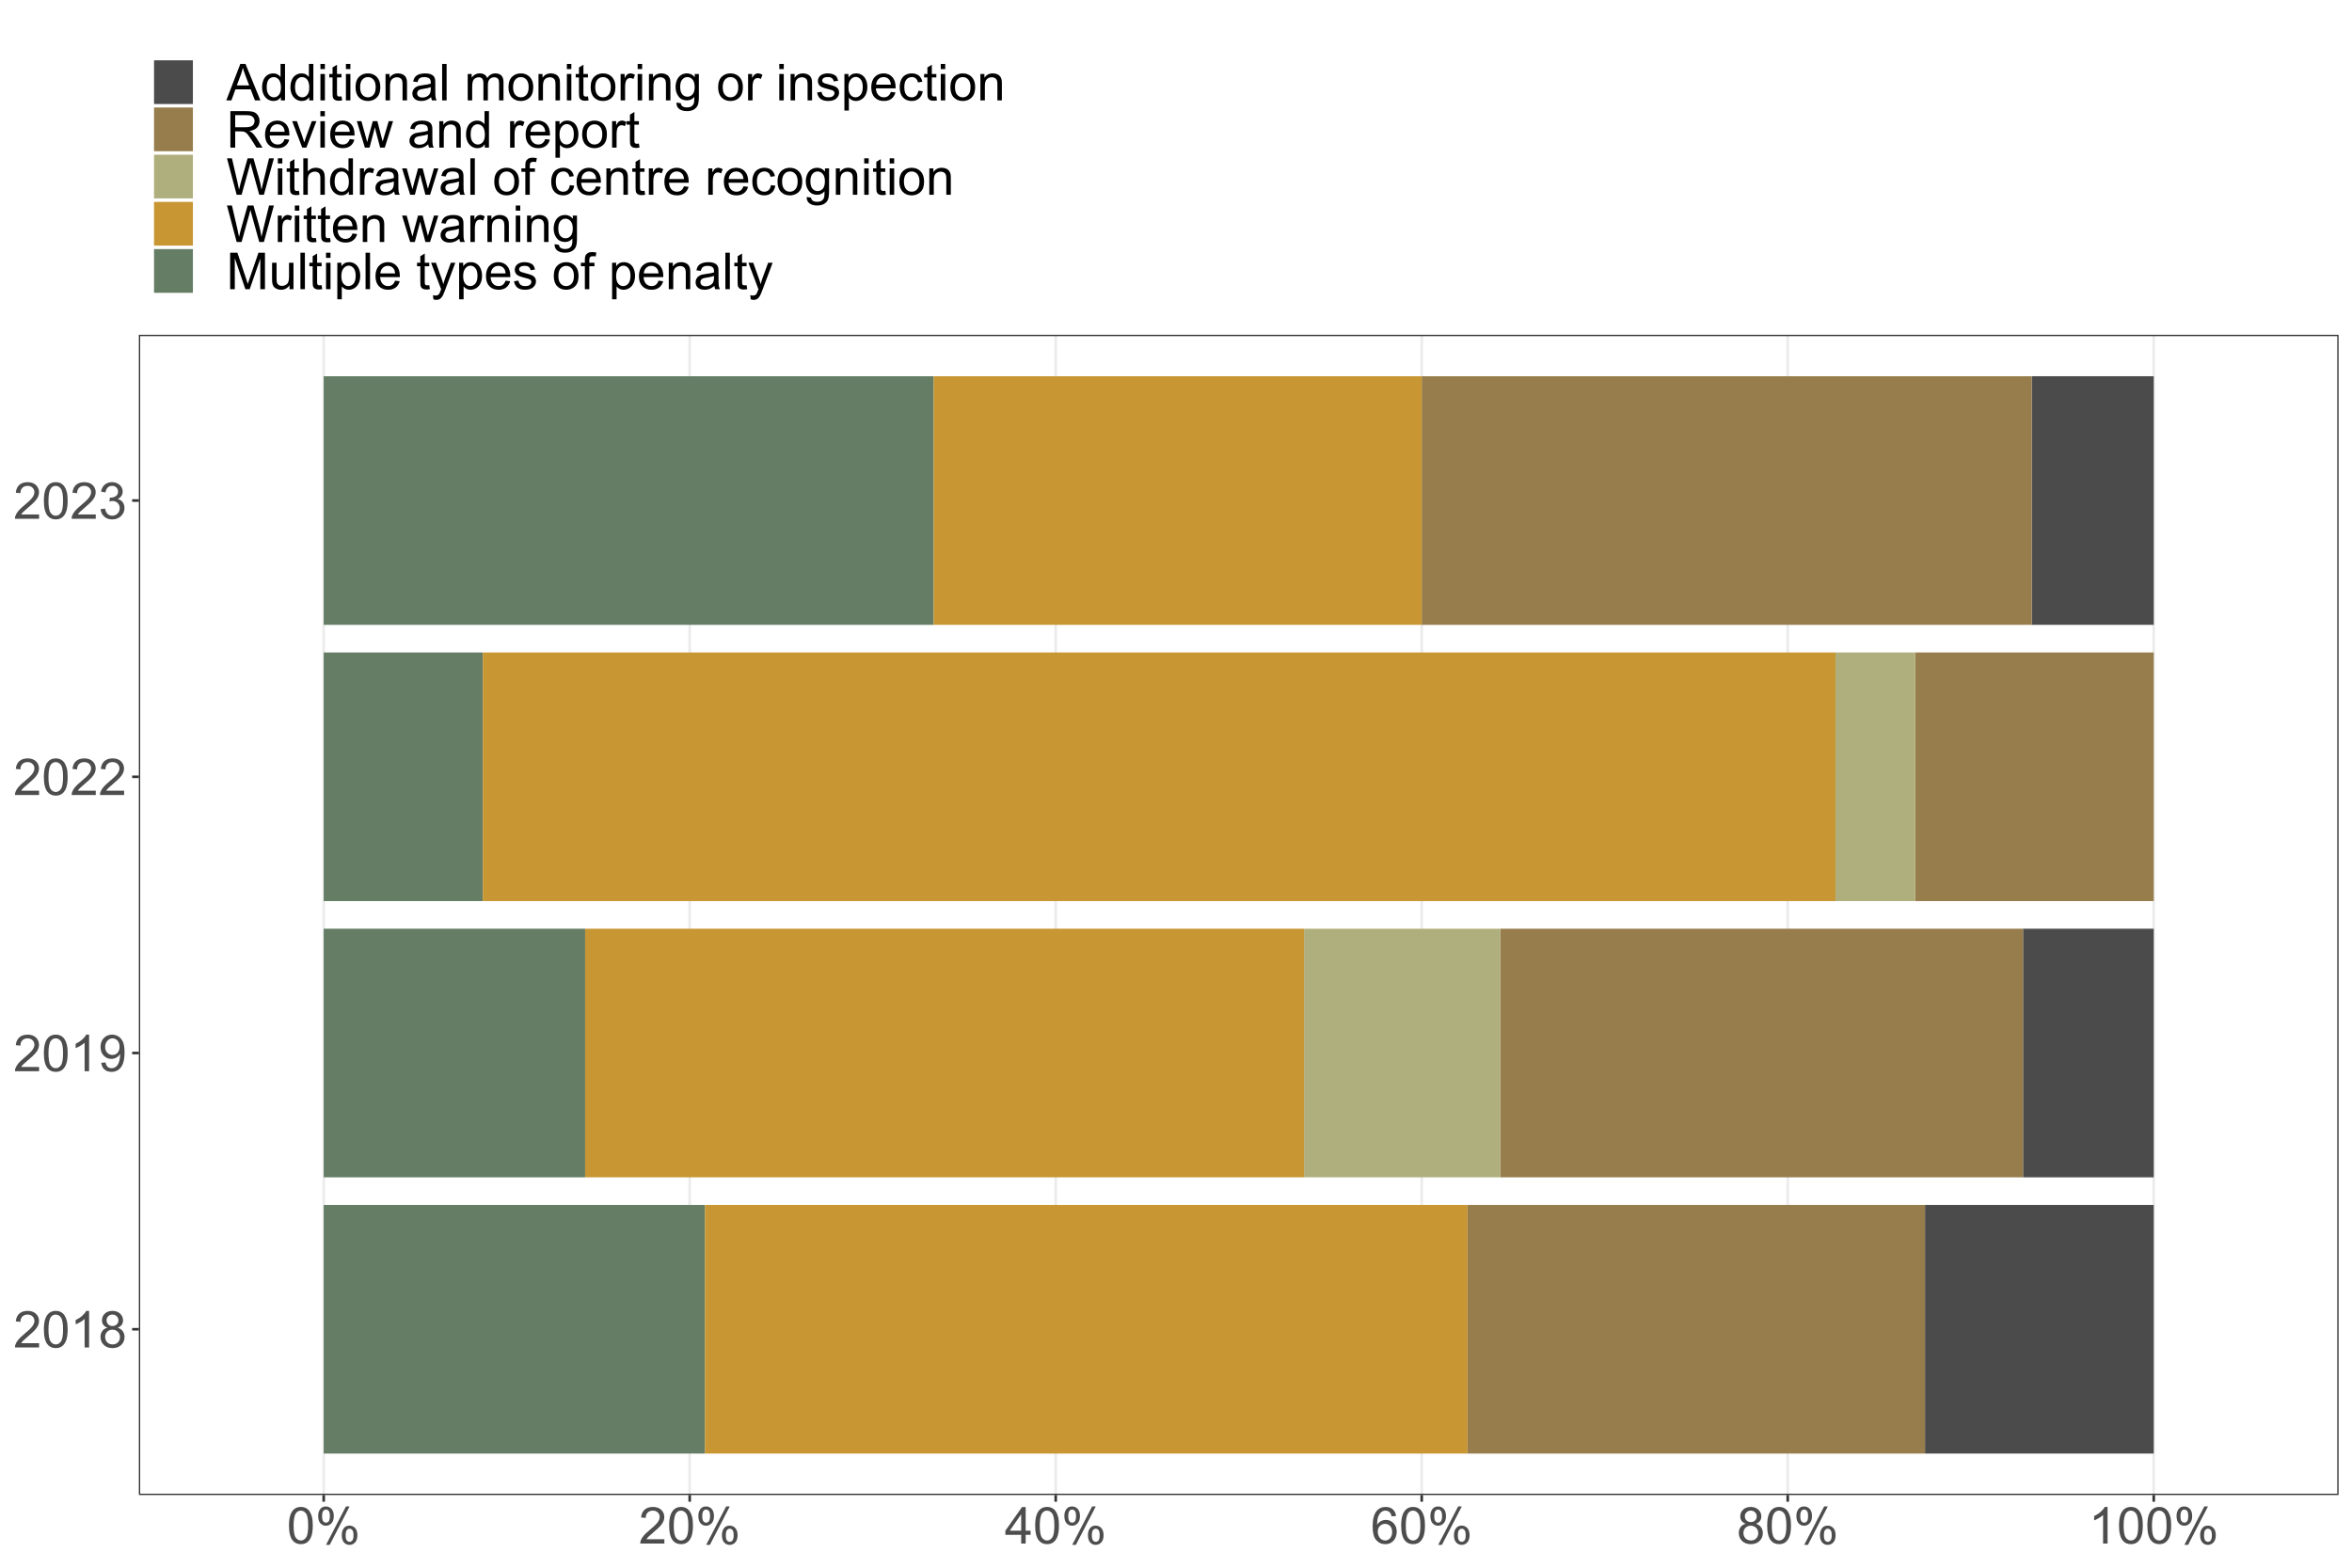 <?xml version="1.0" encoding="UTF-8"?>
<svg xmlns="http://www.w3.org/2000/svg" xmlns:xlink="http://www.w3.org/1999/xlink" width="960pt" height="640pt" viewBox="0 0 960 640" version="1.1">
<defs>
<g>
<symbol overflow="visible" id="glyph0-0">
<path style="stroke:none;" d="M 2.602 0 L 2.602 -13 L 13 -13 L 13 0 Z M 2.926 -0.324 L 12.676 -0.324 L 12.676 -12.676 L 2.926 -12.676 Z M 2.926 -0.324 "/>
</symbol>
<symbol overflow="visible" id="glyph0-1">
<path style="stroke:none;" d="M 10.473 -1.758 L 10.473 0 L 0.629 0 C 0.613 -0.438 0.688 -0.859 0.844 -1.27 C 1.094 -1.938 1.492 -2.598 2.047 -3.25 C 2.594 -3.898 3.391 -4.648 4.438 -5.504 C 6.055 -6.828 7.148 -7.879 7.719 -8.656 C 8.281 -9.43 8.566 -10.164 8.57 -10.855 C 8.566 -11.578 8.309 -12.191 7.793 -12.691 C 7.277 -13.188 6.602 -13.434 5.77 -13.438 C 4.887 -13.434 4.184 -13.172 3.656 -12.645 C 3.125 -12.113 2.855 -11.379 2.855 -10.449 L 0.977 -10.645 C 1.102 -12.043 1.586 -13.109 2.426 -13.848 C 3.266 -14.578 4.391 -14.945 5.809 -14.949 C 7.234 -14.945 8.367 -14.551 9.199 -13.762 C 10.031 -12.969 10.445 -11.988 10.449 -10.816 C 10.445 -10.219 10.324 -9.633 10.082 -9.059 C 9.836 -8.48 9.434 -7.871 8.871 -7.238 C 8.305 -6.598 7.363 -5.727 6.055 -4.621 C 4.953 -3.695 4.25 -3.07 3.938 -2.746 C 3.625 -2.414 3.367 -2.086 3.168 -1.758 Z M 10.473 -1.758 "/>
</symbol>
<symbol overflow="visible" id="glyph0-2">
<path style="stroke:none;" d="M 0.863 -7.344 C 0.859 -9.102 1.043 -10.52 1.406 -11.594 C 1.766 -12.664 2.301 -13.492 3.02 -14.074 C 3.73 -14.656 4.633 -14.945 5.719 -14.949 C 6.516 -14.945 7.215 -14.785 7.82 -14.465 C 8.418 -14.141 8.914 -13.676 9.312 -13.074 C 9.703 -12.465 10.012 -11.73 10.238 -10.863 C 10.457 -9.992 10.57 -8.816 10.574 -7.344 C 10.57 -5.594 10.391 -4.184 10.035 -3.113 C 9.672 -2.035 9.133 -1.207 8.422 -0.625 C 7.703 -0.039 6.805 0.25 5.719 0.254 C 4.281 0.25 3.152 -0.262 2.336 -1.289 C 1.352 -2.527 0.859 -4.543 0.863 -7.344 Z M 2.742 -7.344 C 2.742 -4.895 3.027 -3.27 3.598 -2.461 C 4.168 -1.652 4.875 -1.246 5.719 -1.25 C 6.555 -1.246 7.258 -1.652 7.836 -2.469 C 8.406 -3.277 8.695 -4.902 8.695 -7.344 C 8.695 -9.789 8.406 -11.418 7.836 -12.227 C 7.258 -13.031 6.547 -13.434 5.699 -13.438 C 4.855 -13.434 4.184 -13.078 3.688 -12.371 C 3.055 -11.457 2.742 -9.781 2.742 -7.344 Z M 2.742 -7.344 "/>
</symbol>
<symbol overflow="visible" id="glyph0-3">
<path style="stroke:none;" d="M 7.75 0 L 5.922 0 L 5.922 -11.648 C 5.48 -11.227 4.902 -10.805 4.188 -10.391 C 3.473 -9.969 2.832 -9.656 2.266 -9.445 L 2.266 -11.211 C 3.285 -11.688 4.18 -12.27 4.945 -12.957 C 5.711 -13.637 6.25 -14.301 6.57 -14.949 L 7.75 -14.949 Z M 7.75 0 "/>
</symbol>
<symbol overflow="visible" id="glyph0-4">
<path style="stroke:none;" d="M 3.676 -8.074 C 2.914 -8.352 2.352 -8.746 1.988 -9.262 C 1.621 -9.773 1.441 -10.391 1.441 -11.109 C 1.441 -12.191 1.828 -13.102 2.609 -13.84 C 3.383 -14.578 4.422 -14.945 5.719 -14.949 C 7.016 -14.945 8.059 -14.57 8.855 -13.816 C 9.645 -13.059 10.043 -12.137 10.043 -11.059 C 10.043 -10.363 9.859 -9.766 9.5 -9.258 C 9.133 -8.746 8.586 -8.352 7.852 -8.074 C 8.766 -7.777 9.461 -7.297 9.938 -6.633 C 10.414 -5.969 10.652 -5.176 10.652 -4.254 C 10.652 -2.98 10.199 -1.91 9.301 -1.047 C 8.398 -0.18 7.215 0.25 5.75 0.254 C 4.273 0.25 3.09 -0.18 2.191 -1.051 C 1.293 -1.918 0.844 -3.004 0.844 -4.305 C 0.844 -5.27 1.086 -6.082 1.578 -6.738 C 2.066 -7.391 2.766 -7.836 3.676 -8.074 Z M 3.312 -11.172 C 3.309 -10.465 3.535 -9.891 3.992 -9.445 C 4.441 -8.996 5.031 -8.77 5.758 -8.773 C 6.461 -8.77 7.039 -8.992 7.488 -9.438 C 7.938 -9.879 8.16 -10.422 8.164 -11.07 C 8.16 -11.734 7.93 -12.297 7.469 -12.758 C 7.004 -13.211 6.426 -13.441 5.738 -13.445 C 5.035 -13.441 4.457 -13.219 4 -12.773 C 3.539 -12.328 3.309 -11.793 3.312 -11.172 Z M 2.723 -4.297 C 2.719 -3.773 2.844 -3.27 3.094 -2.781 C 3.34 -2.293 3.707 -1.914 4.195 -1.648 C 4.68 -1.379 5.203 -1.246 5.77 -1.25 C 6.641 -1.246 7.359 -1.527 7.93 -2.09 C 8.496 -2.648 8.781 -3.363 8.785 -4.234 C 8.781 -5.113 8.488 -5.84 7.906 -6.418 C 7.316 -6.988 6.586 -7.277 5.707 -7.281 C 4.848 -7.277 4.133 -6.992 3.57 -6.426 C 3 -5.855 2.719 -5.145 2.723 -4.297 Z M 2.723 -4.297 "/>
</symbol>
<symbol overflow="visible" id="glyph0-5">
<path style="stroke:none;" d="M 1.137 -3.441 L 2.895 -3.605 C 3.043 -2.777 3.324 -2.18 3.746 -1.809 C 4.164 -1.434 4.703 -1.246 5.363 -1.25 C 5.922 -1.246 6.414 -1.375 6.84 -1.633 C 7.262 -1.887 7.609 -2.23 7.883 -2.664 C 8.148 -3.094 8.375 -3.676 8.562 -4.406 C 8.742 -5.137 8.836 -5.879 8.836 -6.641 C 8.836 -6.719 8.832 -6.844 8.824 -7.008 C 8.457 -6.422 7.957 -5.949 7.328 -5.59 C 6.691 -5.227 6.004 -5.043 5.27 -5.047 C 4.035 -5.043 2.992 -5.492 2.141 -6.387 C 1.285 -7.281 0.859 -8.457 0.863 -9.922 C 0.859 -11.43 1.305 -12.645 2.199 -13.566 C 3.086 -14.484 4.203 -14.945 5.547 -14.949 C 6.512 -14.945 7.395 -14.688 8.199 -14.168 C 9 -13.645 9.609 -12.898 10.027 -11.938 C 10.441 -10.969 10.652 -9.574 10.652 -7.75 C 10.652 -5.844 10.445 -4.328 10.031 -3.203 C 9.617 -2.074 9.004 -1.215 8.191 -0.629 C 7.375 -0.039 6.418 0.25 5.32 0.254 C 4.156 0.25 3.203 -0.07 2.465 -0.715 C 1.727 -1.363 1.285 -2.27 1.137 -3.441 Z M 8.621 -10.016 C 8.617 -11.062 8.34 -11.895 7.781 -12.512 C 7.223 -13.125 6.551 -13.434 5.77 -13.438 C 4.953 -13.434 4.246 -13.102 3.645 -12.441 C 3.043 -11.773 2.742 -10.914 2.742 -9.863 C 2.742 -8.91 3.027 -8.141 3.598 -7.551 C 4.168 -6.957 4.875 -6.66 5.719 -6.664 C 6.562 -6.66 7.258 -6.957 7.805 -7.551 C 8.348 -8.141 8.617 -8.961 8.621 -10.016 Z M 8.621 -10.016 "/>
</symbol>
<symbol overflow="visible" id="glyph0-6">
<path style="stroke:none;" d="M 0.875 -3.93 L 2.703 -4.176 C 2.906 -3.137 3.266 -2.391 3.773 -1.934 C 4.277 -1.477 4.891 -1.246 5.617 -1.25 C 6.473 -1.246 7.199 -1.543 7.793 -2.141 C 8.387 -2.734 8.684 -3.473 8.684 -4.355 C 8.684 -5.191 8.406 -5.887 7.859 -6.434 C 7.309 -6.977 6.613 -7.246 5.77 -7.25 C 5.422 -7.246 4.992 -7.18 4.48 -7.047 L 4.684 -8.652 C 4.801 -8.637 4.898 -8.629 4.977 -8.633 C 5.75 -8.629 6.453 -8.832 7.078 -9.242 C 7.699 -9.645 8.008 -10.273 8.012 -11.121 C 8.008 -11.789 7.781 -12.344 7.332 -12.785 C 6.875 -13.223 6.289 -13.441 5.574 -13.445 C 4.859 -13.441 4.27 -13.219 3.797 -12.773 C 3.32 -12.328 3.016 -11.656 2.883 -10.766 L 1.055 -11.09 C 1.277 -12.312 1.785 -13.262 2.578 -13.938 C 3.371 -14.609 4.355 -14.945 5.535 -14.949 C 6.344 -14.945 7.09 -14.773 7.777 -14.426 C 8.457 -14.074 8.98 -13.598 9.348 -13 C 9.707 -12.395 9.891 -11.754 9.891 -11.082 C 9.891 -10.434 9.715 -9.848 9.371 -9.324 C 9.023 -8.793 8.516 -8.375 7.84 -8.062 C 8.719 -7.859 9.402 -7.438 9.891 -6.797 C 10.379 -6.156 10.621 -5.355 10.625 -4.398 C 10.621 -3.098 10.148 -1.996 9.203 -1.09 C 8.254 -0.188 7.055 0.262 5.605 0.266 C 4.297 0.262 3.211 -0.125 2.348 -0.902 C 1.484 -1.68 0.992 -2.688 0.875 -3.93 Z M 0.875 -3.93 "/>
</symbol>
<symbol overflow="visible" id="glyph0-7">
<path style="stroke:none;" d="M 1.207 -11.312 C 1.207 -12.375 1.473 -13.281 2.008 -14.027 C 2.543 -14.77 3.32 -15.141 4.336 -15.145 C 5.27 -15.141 6.043 -14.805 6.656 -14.141 C 7.27 -13.469 7.574 -12.492 7.578 -11.203 C 7.574 -9.941 7.266 -8.969 6.648 -8.293 C 6.027 -7.609 5.262 -7.27 4.355 -7.273 C 3.453 -7.27 2.703 -7.605 2.105 -8.277 C 1.504 -8.945 1.207 -9.957 1.207 -11.312 Z M 4.387 -13.883 C 3.93 -13.879 3.551 -13.684 3.254 -13.293 C 2.949 -12.898 2.801 -12.18 2.805 -11.133 C 2.801 -10.176 2.953 -9.5 3.262 -9.113 C 3.562 -8.723 3.938 -8.531 4.387 -8.531 C 4.844 -8.531 5.223 -8.727 5.527 -9.121 C 5.824 -9.512 5.977 -10.23 5.98 -11.273 C 5.977 -12.234 5.824 -12.906 5.523 -13.297 C 5.215 -13.684 4.836 -13.879 4.387 -13.883 Z M 4.398 0.547 L 12.543 -15.145 L 14.027 -15.145 L 5.91 0.547 Z M 10.836 -3.492 C 10.832 -4.562 11.102 -5.469 11.637 -6.211 C 12.172 -6.953 12.949 -7.324 13.977 -7.324 C 14.906 -7.324 15.68 -6.988 16.293 -6.32 C 16.906 -5.652 17.215 -4.672 17.215 -3.383 C 17.215 -2.117 16.902 -1.148 16.285 -0.473 C 15.66 0.207 14.895 0.543 13.984 0.547 C 13.082 0.543 12.332 0.211 11.734 -0.461 C 11.133 -1.133 10.832 -2.145 10.836 -3.492 Z M 14.027 -6.062 C 13.566 -6.059 13.184 -5.863 12.883 -5.473 C 12.578 -5.082 12.426 -4.359 12.43 -3.312 C 12.426 -2.359 12.578 -1.691 12.887 -1.301 C 13.188 -0.906 13.566 -0.707 14.016 -0.711 C 14.48 -0.707 14.863 -0.906 15.168 -1.301 C 15.469 -1.691 15.621 -2.406 15.621 -3.453 C 15.621 -4.41 15.469 -5.086 15.164 -5.477 C 14.859 -5.863 14.48 -6.059 14.027 -6.062 Z M 14.027 -6.062 "/>
</symbol>
<symbol overflow="visible" id="glyph0-8">
<path style="stroke:none;" d="M 6.723 0 L 6.723 -3.566 L 0.266 -3.566 L 0.266 -5.242 L 7.059 -14.891 L 8.551 -14.891 L 8.551 -5.242 L 10.562 -5.242 L 10.562 -3.566 L 8.551 -3.566 L 8.551 0 Z M 6.723 -5.242 L 6.723 -11.953 L 2.062 -5.242 Z M 6.723 -5.242 "/>
</symbol>
<symbol overflow="visible" id="glyph0-9">
<path style="stroke:none;" d="M 10.348 -11.242 L 8.531 -11.102 C 8.367 -11.816 8.137 -12.336 7.84 -12.664 C 7.344 -13.18 6.734 -13.441 6.012 -13.445 C 5.43 -13.441 4.918 -13.281 4.48 -12.961 C 3.902 -12.539 3.449 -11.926 3.117 -11.121 C 2.785 -10.316 2.613 -9.168 2.602 -7.68 C 3.039 -8.348 3.574 -8.844 4.215 -9.172 C 4.848 -9.492 5.516 -9.656 6.215 -9.66 C 7.43 -9.656 8.469 -9.207 9.328 -8.312 C 10.184 -7.414 10.609 -6.254 10.613 -4.836 C 10.609 -3.898 10.41 -3.031 10.008 -2.23 C 9.605 -1.426 9.051 -0.812 8.348 -0.387 C 7.641 0.039 6.844 0.25 5.953 0.254 C 4.43 0.25 3.184 -0.305 2.223 -1.426 C 1.258 -2.543 0.777 -4.391 0.781 -6.969 C 0.777 -9.844 1.309 -11.938 2.375 -13.242 C 3.301 -14.379 4.551 -14.945 6.125 -14.949 C 7.293 -14.945 8.254 -14.617 9.004 -13.965 C 9.75 -13.305 10.199 -12.398 10.348 -11.242 Z M 2.883 -4.824 C 2.883 -4.191 3.016 -3.59 3.285 -3.016 C 3.551 -2.438 3.926 -2 4.406 -1.699 C 4.887 -1.398 5.391 -1.246 5.922 -1.25 C 6.691 -1.246 7.355 -1.559 7.91 -2.184 C 8.465 -2.805 8.742 -3.652 8.746 -4.723 C 8.742 -5.75 8.469 -6.559 7.922 -7.152 C 7.371 -7.742 6.68 -8.039 5.852 -8.043 C 5.02 -8.039 4.316 -7.742 3.746 -7.152 C 3.168 -6.559 2.883 -5.781 2.883 -4.824 Z M 2.883 -4.824 "/>
</symbol>
<symbol overflow="visible" id="glyph0-10">
<path style="stroke:none;" d="M -0.031 0 L 5.688 -14.891 L 7.809 -14.891 L 13.902 0 L 11.66 0 L 9.922 -4.508 L 3.695 -4.508 L 2.062 0 Z M 4.266 -6.113 L 9.312 -6.113 L 7.758 -10.238 C 7.281 -11.488 6.93 -12.52 6.703 -13.324 C 6.512 -12.371 6.242 -11.422 5.902 -10.48 Z M 4.266 -6.113 "/>
</symbol>
<symbol overflow="visible" id="glyph0-11">
<path style="stroke:none;" d="M 8.367 0 L 8.367 -1.359 C 7.684 -0.293 6.676 0.238 5.352 0.242 C 4.488 0.238 3.699 0.004 2.98 -0.469 C 2.258 -0.941 1.699 -1.602 1.305 -2.453 C 0.906 -3.301 0.707 -4.277 0.711 -5.383 C 0.707 -6.457 0.887 -7.434 1.25 -8.312 C 1.605 -9.188 2.145 -9.859 2.863 -10.328 C 3.578 -10.793 4.379 -11.027 5.27 -11.031 C 5.918 -11.027 6.5 -10.891 7.008 -10.617 C 7.516 -10.344 7.926 -9.984 8.246 -9.547 L 8.246 -14.891 L 10.066 -14.891 L 10.066 0 Z M 2.59 -5.383 C 2.59 -4 2.879 -2.969 3.461 -2.285 C 4.043 -1.598 4.73 -1.254 5.523 -1.258 C 6.32 -1.254 7 -1.582 7.559 -2.238 C 8.117 -2.891 8.395 -3.887 8.398 -5.23 C 8.395 -6.703 8.109 -7.785 7.543 -8.48 C 6.973 -9.168 6.273 -9.516 5.445 -9.516 C 4.629 -9.516 3.949 -9.184 3.406 -8.52 C 2.859 -7.855 2.59 -6.809 2.59 -5.383 Z M 2.59 -5.383 "/>
</symbol>
<symbol overflow="visible" id="glyph0-12">
<path style="stroke:none;" d="M 1.383 -12.785 L 1.383 -14.891 L 3.211 -14.891 L 3.211 -12.785 Z M 1.383 0 L 1.383 -10.785 L 3.211 -10.785 L 3.211 0 Z M 1.383 0 "/>
</symbol>
<symbol overflow="visible" id="glyph0-13">
<path style="stroke:none;" d="M 5.363 -1.637 L 5.625 -0.02 C 5.109 0.09 4.648 0.141 4.246 0.141 C 3.578 0.141 3.062 0.039 2.699 -0.172 C 2.332 -0.379 2.074 -0.656 1.93 -1 C 1.777 -1.34 1.703 -2.059 1.707 -3.16 L 1.707 -9.363 L 0.367 -9.363 L 0.367 -10.785 L 1.707 -10.785 L 1.707 -13.457 L 3.523 -14.555 L 3.523 -10.785 L 5.363 -10.785 L 5.363 -9.363 L 3.523 -9.363 L 3.523 -3.059 C 3.52 -2.535 3.555 -2.199 3.621 -2.051 C 3.684 -1.902 3.785 -1.781 3.934 -1.695 C 4.074 -1.602 4.285 -1.559 4.559 -1.562 C 4.762 -1.559 5.027 -1.582 5.363 -1.637 Z M 5.363 -1.637 "/>
</symbol>
<symbol overflow="visible" id="glyph0-14">
<path style="stroke:none;" d="M 0.691 -5.395 C 0.691 -7.391 1.246 -8.871 2.355 -9.832 C 3.281 -10.629 4.41 -11.027 5.75 -11.031 C 7.227 -11.027 8.438 -10.539 9.383 -9.57 C 10.32 -8.594 10.793 -7.254 10.797 -5.547 C 10.793 -4.156 10.586 -3.062 10.172 -2.27 C 9.754 -1.473 9.145 -0.855 8.352 -0.418 C 7.555 0.023 6.688 0.238 5.75 0.242 C 4.234 0.238 3.016 -0.242 2.086 -1.207 C 1.156 -2.176 0.691 -3.57 0.691 -5.395 Z M 2.57 -5.395 C 2.566 -4.008 2.867 -2.973 3.473 -2.289 C 4.074 -1.598 4.832 -1.254 5.75 -1.258 C 6.652 -1.254 7.406 -1.598 8.012 -2.293 C 8.613 -2.98 8.918 -4.035 8.918 -5.453 C 8.918 -6.785 8.613 -7.797 8.008 -8.484 C 7.398 -9.172 6.645 -9.516 5.75 -9.516 C 4.832 -9.516 4.074 -9.172 3.473 -8.488 C 2.867 -7.805 2.566 -6.773 2.57 -5.395 Z M 2.57 -5.395 "/>
</symbol>
<symbol overflow="visible" id="glyph0-15">
<path style="stroke:none;" d="M 1.371 0 L 1.371 -10.785 L 3.016 -10.785 L 3.016 -9.254 C 3.805 -10.434 4.949 -11.027 6.449 -11.031 C 7.098 -11.027 7.695 -10.91 8.242 -10.68 C 8.785 -10.441 9.191 -10.133 9.465 -9.758 C 9.73 -9.375 9.922 -8.926 10.035 -8.41 C 10.102 -8.066 10.137 -7.477 10.137 -6.633 L 10.137 0 L 8.309 0 L 8.309 -6.562 C 8.309 -7.305 8.234 -7.859 8.094 -8.23 C 7.949 -8.598 7.699 -8.891 7.336 -9.113 C 6.973 -9.332 6.547 -9.445 6.062 -9.445 C 5.281 -9.445 4.609 -9.195 4.047 -8.703 C 3.48 -8.203 3.199 -7.266 3.199 -5.891 L 3.199 0 Z M 1.371 0 "/>
</symbol>
<symbol overflow="visible" id="glyph0-16">
<path style="stroke:none;" d="M 8.41 -1.332 C 7.73 -0.754 7.078 -0.348 6.453 -0.113 C 5.824 0.125 5.152 0.238 4.438 0.242 C 3.25 0.238 2.34 -0.047 1.703 -0.625 C 1.066 -1.199 0.75 -1.938 0.75 -2.844 C 0.75 -3.367 0.867 -3.852 1.109 -4.289 C 1.348 -4.727 1.664 -5.074 2.055 -5.34 C 2.441 -5.602 2.879 -5.805 3.371 -5.941 C 3.727 -6.035 4.27 -6.125 4.996 -6.215 C 6.469 -6.391 7.555 -6.602 8.258 -6.844 C 8.258 -7.094 8.262 -7.254 8.266 -7.324 C 8.262 -8.066 8.09 -8.59 7.75 -8.898 C 7.277 -9.309 6.582 -9.516 5.668 -9.516 C 4.805 -9.516 4.172 -9.363 3.762 -9.062 C 3.352 -8.762 3.047 -8.23 2.855 -7.465 L 1.066 -7.707 C 1.227 -8.469 1.492 -9.09 1.867 -9.562 C 2.238 -10.031 2.777 -10.391 3.48 -10.648 C 4.184 -10.898 5 -11.027 5.93 -11.031 C 6.852 -11.027 7.598 -10.918 8.176 -10.703 C 8.746 -10.484 9.172 -10.211 9.445 -9.887 C 9.715 -9.555 9.902 -9.141 10.016 -8.645 C 10.07 -8.328 10.102 -7.766 10.105 -6.957 L 10.105 -4.52 C 10.102 -2.816 10.141 -1.742 10.223 -1.293 C 10.297 -0.844 10.449 -0.414 10.684 0 L 8.773 0 C 8.582 -0.379 8.461 -0.82 8.41 -1.332 Z M 8.258 -5.414 C 7.59 -5.141 6.594 -4.91 5.27 -4.723 C 4.516 -4.613 3.984 -4.488 3.676 -4.355 C 3.363 -4.215 3.125 -4.02 2.957 -3.762 C 2.785 -3.5 2.699 -3.211 2.703 -2.895 C 2.699 -2.406 2.883 -2 3.254 -1.676 C 3.621 -1.348 4.164 -1.184 4.875 -1.188 C 5.578 -1.184 6.203 -1.336 6.754 -1.648 C 7.301 -1.953 7.703 -2.375 7.961 -2.914 C 8.156 -3.324 8.254 -3.934 8.258 -4.742 Z M 8.258 -5.414 "/>
</symbol>
<symbol overflow="visible" id="glyph0-17">
<path style="stroke:none;" d="M 1.332 0 L 1.332 -14.891 L 3.16 -14.891 L 3.16 0 Z M 1.332 0 "/>
</symbol>
<symbol overflow="visible" id="glyph0-18">
<path style="stroke:none;" d=""/>
</symbol>
<symbol overflow="visible" id="glyph0-19">
<path style="stroke:none;" d="M 1.371 0 L 1.371 -10.785 L 3.008 -10.785 L 3.008 -9.273 C 3.344 -9.801 3.793 -10.227 4.355 -10.547 C 4.914 -10.867 5.555 -11.027 6.277 -11.031 C 7.074 -11.027 7.73 -10.859 8.242 -10.531 C 8.75 -10.195 9.109 -9.734 9.324 -9.141 C 10.172 -10.398 11.285 -11.027 12.656 -11.031 C 13.723 -11.027 14.543 -10.73 15.121 -10.141 C 15.695 -9.547 15.984 -8.633 15.984 -7.402 L 15.984 0 L 14.168 0 L 14.168 -6.793 C 14.168 -7.52 14.105 -8.047 13.988 -8.371 C 13.867 -8.691 13.652 -8.949 13.344 -9.148 C 13.031 -9.344 12.668 -9.445 12.25 -9.445 C 11.488 -9.445 10.859 -9.191 10.359 -8.688 C 9.859 -8.184 9.609 -7.375 9.609 -6.266 L 9.609 0 L 7.781 0 L 7.781 -7.008 C 7.781 -7.82 7.629 -8.43 7.332 -8.836 C 7.031 -9.242 6.547 -9.445 5.871 -9.445 C 5.355 -9.445 4.879 -9.309 4.441 -9.039 C 4.004 -8.766 3.688 -8.371 3.492 -7.852 C 3.297 -7.328 3.199 -6.574 3.199 -5.598 L 3.199 0 Z M 1.371 0 "/>
</symbol>
<symbol overflow="visible" id="glyph0-20">
<path style="stroke:none;" d="M 1.352 0 L 1.352 -10.785 L 2.996 -10.785 L 2.996 -9.152 C 3.41 -9.914 3.797 -10.418 4.156 -10.664 C 4.508 -10.906 4.902 -11.027 5.332 -11.031 C 5.949 -11.027 6.574 -10.832 7.211 -10.441 L 6.582 -8.746 C 6.129 -9.008 5.684 -9.141 5.242 -9.141 C 4.84 -9.141 4.48 -9.02 4.164 -8.777 C 3.844 -8.535 3.617 -8.203 3.484 -7.781 C 3.277 -7.129 3.176 -6.418 3.18 -5.648 L 3.18 0 Z M 1.352 0 "/>
</symbol>
<symbol overflow="visible" id="glyph0-21">
<path style="stroke:none;" d="M 1.035 0.895 L 2.812 1.156 C 2.887 1.703 3.094 2.105 3.434 2.355 C 3.887 2.691 4.504 2.859 5.293 2.863 C 6.137 2.859 6.789 2.691 7.25 2.355 C 7.707 2.016 8.02 1.539 8.188 0.934 C 8.277 0.559 8.32 -0.219 8.316 -1.41 C 7.516 -0.469 6.523 0 5.332 0 C 3.848 0 2.699 -0.535 1.891 -1.605 C 1.074 -2.676 0.668 -3.957 0.672 -5.453 C 0.668 -6.48 0.855 -7.43 1.23 -8.301 C 1.602 -9.172 2.141 -9.844 2.848 -10.32 C 3.555 -10.789 4.387 -11.027 5.344 -11.031 C 6.613 -11.027 7.66 -10.512 8.492 -9.484 L 8.492 -10.785 L 10.176 -10.785 L 10.176 -1.461 C 10.172 0.219 10 1.402 9.664 2.105 C 9.32 2.805 8.781 3.359 8.039 3.77 C 7.297 4.172 6.383 4.375 5.301 4.379 C 4.012 4.375 2.973 4.086 2.184 3.508 C 1.391 2.926 1.008 2.055 1.035 0.895 Z M 2.551 -5.586 C 2.547 -4.168 2.828 -3.137 3.391 -2.488 C 3.949 -1.836 4.652 -1.512 5.504 -1.512 C 6.34 -1.512 7.047 -1.832 7.617 -2.48 C 8.184 -3.125 8.465 -4.141 8.469 -5.523 C 8.465 -6.84 8.172 -7.836 7.59 -8.508 C 7.004 -9.18 6.301 -9.516 5.473 -9.516 C 4.66 -9.516 3.969 -9.184 3.402 -8.523 C 2.832 -7.863 2.547 -6.883 2.551 -5.586 Z M 2.551 -5.586 "/>
</symbol>
<symbol overflow="visible" id="glyph0-22">
<path style="stroke:none;" d="M 0.641 -3.219 L 2.449 -3.504 C 2.551 -2.777 2.832 -2.219 3.297 -1.836 C 3.758 -1.445 4.406 -1.254 5.242 -1.258 C 6.078 -1.254 6.699 -1.426 7.109 -1.77 C 7.512 -2.113 7.715 -2.516 7.719 -2.977 C 7.715 -3.387 7.535 -3.711 7.18 -3.949 C 6.926 -4.113 6.305 -4.32 5.312 -4.57 C 3.969 -4.906 3.039 -5.199 2.523 -5.449 C 2.004 -5.695 1.609 -6.035 1.344 -6.473 C 1.074 -6.906 0.941 -7.391 0.945 -7.922 C 0.941 -8.402 1.051 -8.848 1.273 -9.258 C 1.492 -9.664 1.793 -10.004 2.172 -10.277 C 2.457 -10.488 2.844 -10.664 3.336 -10.812 C 3.824 -10.953 4.352 -11.027 4.914 -11.031 C 5.758 -11.027 6.5 -10.906 7.145 -10.664 C 7.781 -10.418 8.254 -10.086 8.562 -9.672 C 8.863 -9.254 9.074 -8.699 9.191 -8.004 L 7.402 -7.758 C 7.316 -8.312 7.082 -8.746 6.695 -9.059 C 6.305 -9.371 5.754 -9.527 5.047 -9.527 C 4.203 -9.527 3.605 -9.387 3.25 -9.109 C 2.887 -8.832 2.707 -8.508 2.711 -8.137 C 2.707 -7.898 2.781 -7.684 2.934 -7.496 C 3.082 -7.293 3.316 -7.133 3.637 -7.008 C 3.816 -6.938 4.355 -6.781 5.25 -6.539 C 6.543 -6.195 7.445 -5.91 7.957 -5.691 C 8.465 -5.469 8.863 -5.148 9.16 -4.73 C 9.449 -4.309 9.598 -3.789 9.598 -3.168 C 9.598 -2.555 9.418 -1.98 9.062 -1.445 C 8.707 -0.906 8.195 -0.492 7.523 -0.199 C 6.852 0.094 6.094 0.238 5.25 0.242 C 3.848 0.238 2.777 -0.047 2.047 -0.629 C 1.309 -1.207 0.84 -2.07 0.641 -3.219 Z M 0.641 -3.219 "/>
</symbol>
<symbol overflow="visible" id="glyph0-23">
<path style="stroke:none;" d="M 1.371 4.133 L 1.371 -10.785 L 3.035 -10.785 L 3.035 -9.383 C 3.426 -9.93 3.867 -10.344 4.367 -10.617 C 4.859 -10.891 5.461 -11.027 6.164 -11.031 C 7.086 -11.027 7.898 -10.789 8.602 -10.32 C 9.305 -9.844 9.836 -9.176 10.195 -8.312 C 10.555 -7.449 10.734 -6.504 10.734 -5.473 C 10.734 -4.371 10.535 -3.375 10.141 -2.492 C 9.742 -1.605 9.168 -0.93 8.414 -0.461 C 7.656 0.008 6.859 0.238 6.031 0.242 C 5.418 0.238 4.871 0.113 4.391 -0.141 C 3.906 -0.398 3.512 -0.723 3.199 -1.117 L 3.199 4.133 Z M 3.027 -5.332 C 3.023 -3.941 3.305 -2.914 3.867 -2.254 C 4.43 -1.586 5.109 -1.254 5.91 -1.258 C 6.719 -1.254 7.414 -1.598 7.996 -2.289 C 8.574 -2.973 8.863 -4.039 8.867 -5.484 C 8.863 -6.859 8.582 -7.887 8.02 -8.57 C 7.453 -9.254 6.777 -9.598 5.992 -9.598 C 5.211 -9.598 4.523 -9.23 3.926 -8.504 C 3.324 -7.773 3.023 -6.719 3.027 -5.332 Z M 3.027 -5.332 "/>
</symbol>
<symbol overflow="visible" id="glyph0-24">
<path style="stroke:none;" d="M 8.754 -3.473 L 10.645 -3.238 C 10.344 -2.133 9.793 -1.277 8.988 -0.672 C 8.184 -0.062 7.152 0.238 5.902 0.242 C 4.32 0.238 3.07 -0.242 2.148 -1.215 C 1.223 -2.184 0.762 -3.547 0.762 -5.301 C 0.762 -7.113 1.227 -8.523 2.164 -9.527 C 3.094 -10.527 4.309 -11.027 5.801 -11.031 C 7.238 -11.027 8.414 -10.535 9.332 -9.559 C 10.242 -8.574 10.699 -7.195 10.703 -5.414 C 10.699 -5.305 10.695 -5.141 10.695 -4.926 L 2.652 -4.926 C 2.719 -3.738 3.055 -2.832 3.656 -2.203 C 4.258 -1.57 5.008 -1.254 5.91 -1.258 C 6.578 -1.254 7.152 -1.43 7.629 -1.785 C 8.102 -2.137 8.477 -2.699 8.754 -3.473 Z M 2.754 -6.43 L 8.773 -6.43 C 8.688 -7.332 8.461 -8.012 8.086 -8.469 C 7.5 -9.172 6.742 -9.527 5.82 -9.527 C 4.977 -9.527 4.27 -9.246 3.699 -8.684 C 3.125 -8.121 2.812 -7.367 2.754 -6.43 Z M 2.754 -6.43 "/>
</symbol>
<symbol overflow="visible" id="glyph0-25">
<path style="stroke:none;" d="M 8.41 -3.949 L 10.207 -3.719 C 10.012 -2.477 9.508 -1.508 8.699 -0.809 C 7.887 -0.109 6.895 0.238 5.719 0.242 C 4.242 0.238 3.055 -0.238 2.156 -1.203 C 1.258 -2.164 0.809 -3.547 0.812 -5.352 C 0.809 -6.512 1 -7.531 1.391 -8.406 C 1.773 -9.277 2.363 -9.934 3.152 -10.375 C 3.941 -10.809 4.797 -11.027 5.727 -11.031 C 6.895 -11.027 7.855 -10.73 8.602 -10.141 C 9.344 -9.547 9.82 -8.707 10.035 -7.617 L 8.258 -7.344 C 8.086 -8.062 7.789 -8.609 7.359 -8.977 C 6.93 -9.344 6.41 -9.527 5.801 -9.527 C 4.879 -9.527 4.129 -9.195 3.555 -8.535 C 2.977 -7.875 2.688 -6.832 2.691 -5.402 C 2.688 -3.953 2.965 -2.898 3.523 -2.242 C 4.074 -1.582 4.801 -1.254 5.699 -1.258 C 6.414 -1.254 7.012 -1.473 7.492 -1.918 C 7.973 -2.355 8.277 -3.035 8.41 -3.949 Z M 8.41 -3.949 "/>
</symbol>
<symbol overflow="visible" id="glyph0-26">
<path style="stroke:none;" d="M 1.637 0 L 1.637 -14.891 L 8.238 -14.891 C 9.562 -14.887 10.57 -14.754 11.262 -14.488 C 11.953 -14.219 12.504 -13.746 12.918 -13.07 C 13.328 -12.391 13.535 -11.645 13.539 -10.828 C 13.535 -9.77 13.191 -8.879 12.512 -8.156 C 11.824 -7.43 10.77 -6.969 9.344 -6.773 C 9.863 -6.523 10.258 -6.273 10.531 -6.031 C 11.102 -5.5 11.648 -4.84 12.168 -4.051 L 14.758 0 L 12.277 0 L 10.309 -3.098 C 9.73 -3.988 9.258 -4.672 8.887 -5.148 C 8.512 -5.621 8.18 -5.953 7.887 -6.145 C 7.59 -6.332 7.289 -6.465 6.988 -6.539 C 6.762 -6.586 6.395 -6.609 5.891 -6.613 L 3.605 -6.613 L 3.605 0 Z M 3.605 -8.316 L 7.84 -8.316 C 8.738 -8.312 9.441 -8.406 9.953 -8.594 C 10.457 -8.777 10.844 -9.074 11.109 -9.488 C 11.375 -9.895 11.508 -10.344 11.508 -10.828 C 11.508 -11.531 11.25 -12.109 10.738 -12.562 C 10.227 -13.016 9.418 -13.242 8.316 -13.242 L 3.605 -13.242 Z M 3.605 -8.316 "/>
</symbol>
<symbol overflow="visible" id="glyph0-27">
<path style="stroke:none;" d="M 4.367 0 L 0.266 -10.785 L 2.195 -10.785 L 4.508 -4.328 C 4.758 -3.629 4.988 -2.902 5.199 -2.152 C 5.359 -2.719 5.586 -3.402 5.879 -4.203 L 8.277 -10.785 L 10.156 -10.785 L 6.074 0 Z M 4.367 0 "/>
</symbol>
<symbol overflow="visible" id="glyph0-28">
<path style="stroke:none;" d="M 3.363 0 L 0.062 -10.785 L 1.949 -10.785 L 3.668 -4.559 L 4.305 -2.246 C 4.332 -2.355 4.52 -3.098 4.863 -4.469 L 6.582 -10.785 L 8.461 -10.785 L 10.074 -4.531 L 10.613 -2.469 L 11.234 -4.551 L 13.082 -10.785 L 14.859 -10.785 L 11.488 0 L 9.586 0 L 7.871 -6.461 L 7.453 -8.297 L 5.27 0 Z M 3.363 0 "/>
</symbol>
<symbol overflow="visible" id="glyph0-29">
<path style="stroke:none;" d="M 4.203 0 L 0.254 -14.891 L 2.273 -14.891 L 4.539 -5.129 C 4.781 -4.102 4.992 -3.086 5.168 -2.082 C 5.547 -3.668 5.77 -4.586 5.84 -4.836 L 8.672 -14.891 L 11.051 -14.891 L 13.184 -7.352 C 13.715 -5.48 14.098 -3.723 14.34 -2.082 C 14.527 -3.02 14.777 -4.102 15.082 -5.32 L 17.418 -14.891 L 19.398 -14.891 L 15.316 0 L 13.418 0 L 10.277 -11.344 C 10.012 -12.289 9.855 -12.871 9.812 -13.09 C 9.652 -12.406 9.508 -11.824 9.375 -11.344 L 6.215 0 Z M 4.203 0 "/>
</symbol>
<symbol overflow="visible" id="glyph0-30">
<path style="stroke:none;" d="M 1.371 0 L 1.371 -14.891 L 3.199 -14.891 L 3.199 -9.547 C 4.051 -10.531 5.125 -11.027 6.43 -11.031 C 7.227 -11.027 7.922 -10.871 8.512 -10.559 C 9.098 -10.242 9.52 -9.805 9.773 -9.25 C 10.027 -8.691 10.152 -7.887 10.156 -6.836 L 10.156 0 L 8.328 0 L 8.328 -6.836 C 8.324 -7.746 8.129 -8.41 7.734 -8.832 C 7.336 -9.246 6.773 -9.457 6.055 -9.457 C 5.508 -9.457 5 -9.316 4.523 -9.035 C 4.047 -8.754 3.707 -8.371 3.504 -7.891 C 3.301 -7.41 3.199 -6.746 3.199 -5.902 L 3.199 0 Z M 1.371 0 "/>
</symbol>
<symbol overflow="visible" id="glyph0-31">
<path style="stroke:none;" d="M 1.809 0 L 1.809 -9.363 L 0.191 -9.363 L 0.191 -10.785 L 1.809 -10.785 L 1.809 -11.934 C 1.805 -12.656 1.867 -13.195 2 -13.547 C 2.172 -14.02 2.484 -14.402 2.93 -14.699 C 3.371 -14.992 3.992 -15.141 4.793 -15.145 C 5.309 -15.141 5.875 -15.078 6.5 -14.961 L 6.227 -13.367 C 5.844 -13.43 5.484 -13.465 5.148 -13.469 C 4.59 -13.465 4.195 -13.348 3.969 -13.113 C 3.734 -12.875 3.621 -12.43 3.625 -11.781 L 3.625 -10.785 L 5.727 -10.785 L 5.727 -9.363 L 3.625 -9.363 L 3.625 0 Z M 1.809 0 "/>
</symbol>
<symbol overflow="visible" id="glyph0-32">
<path style="stroke:none;" d="M 1.543 0 L 1.543 -14.891 L 4.508 -14.891 L 8.035 -4.348 C 8.355 -3.363 8.594 -2.629 8.746 -2.145 C 8.914 -2.684 9.176 -3.477 9.535 -4.531 L 13.102 -14.891 L 15.754 -14.891 L 15.754 0 L 13.852 0 L 13.852 -12.461 L 9.527 0 L 7.75 0 L 3.441 -12.676 L 3.441 0 Z M 1.543 0 "/>
</symbol>
<symbol overflow="visible" id="glyph0-33">
<path style="stroke:none;" d="M 8.441 0 L 8.441 -1.586 C 7.598 -0.367 6.457 0.238 5.016 0.242 C 4.379 0.238 3.785 0.121 3.234 -0.121 C 2.68 -0.363 2.27 -0.668 2.004 -1.039 C 1.738 -1.406 1.551 -1.859 1.441 -2.398 C 1.367 -2.75 1.328 -3.32 1.332 -4.102 L 1.332 -10.785 L 3.16 -10.785 L 3.16 -4.805 C 3.156 -3.848 3.195 -3.203 3.27 -2.875 C 3.383 -2.391 3.625 -2.012 4 -1.742 C 4.371 -1.465 4.832 -1.328 5.383 -1.332 C 5.93 -1.328 6.445 -1.469 6.926 -1.75 C 7.406 -2.027 7.746 -2.41 7.945 -2.898 C 8.145 -3.379 8.242 -4.082 8.246 -5.008 L 8.246 -10.785 L 10.074 -10.785 L 10.074 0 Z M 8.441 0 "/>
</symbol>
<symbol overflow="visible" id="glyph0-34">
<path style="stroke:none;" d="M 1.289 4.152 L 1.086 2.438 C 1.484 2.547 1.836 2.602 2.133 2.602 C 2.539 2.602 2.863 2.531 3.105 2.398 C 3.348 2.258 3.547 2.07 3.707 1.828 C 3.82 1.645 4.008 1.191 4.266 0.469 C 4.297 0.367 4.352 0.215 4.43 0.02 L 0.336 -10.785 L 2.305 -10.785 L 4.551 -4.539 C 4.84 -3.746 5.102 -2.914 5.332 -2.043 C 5.543 -2.879 5.793 -3.699 6.082 -4.5 L 8.391 -10.785 L 10.219 -10.785 L 6.113 0.184 C 5.668 1.363 5.328 2.18 5.09 2.629 C 4.762 3.23 4.387 3.672 3.969 3.957 C 3.547 4.234 3.047 4.375 2.469 4.379 C 2.113 4.375 1.723 4.301 1.289 4.152 Z M 1.289 4.152 "/>
</symbol>
</g>
<clipPath id="clip1">
  <path d="M 56.684 136.68 L 954.52 136.68 L 954.52 610.32 L 56.684 610.32 Z M 56.684 136.68 "/>
</clipPath>
<clipPath id="clip2">
  <path d="M 131 136.68 L 133 136.68 L 133 610.32 L 131 610.32 Z M 131 136.68 "/>
</clipPath>
<clipPath id="clip3">
  <path d="M 280 136.68 L 283 136.68 L 283 610.32 L 280 610.32 Z M 280 136.68 "/>
</clipPath>
<clipPath id="clip4">
  <path d="M 430 136.68 L 432 136.68 L 432 610.32 L 430 610.32 Z M 430 136.68 "/>
</clipPath>
<clipPath id="clip5">
  <path d="M 579 136.68 L 581 136.68 L 581 610.32 L 579 610.32 Z M 579 136.68 "/>
</clipPath>
<clipPath id="clip6">
  <path d="M 729 136.68 L 731 136.68 L 731 610.32 L 729 610.32 Z M 729 136.68 "/>
</clipPath>
<clipPath id="clip7">
  <path d="M 878 136.68 L 880 136.68 L 880 610.32 L 878 610.32 Z M 878 136.68 "/>
</clipPath>
<clipPath id="clip8">
  <path d="M 56.684 136.68 L 954.52 136.68 L 954.52 610.32 L 56.684 610.32 Z M 56.684 136.68 "/>
</clipPath>
</defs>
<g id="surface569">
<rect x="0" y="0" width="960" height="640" style="fill:rgb(100%,100%,100%);fill-opacity:1;stroke:none;"/>
<rect x="0" y="0" width="960" height="640" style="fill:rgb(100%,100%,100%);fill-opacity:1;stroke:none;"/>
<path style="fill:none;stroke-width:1.067;stroke-linecap:round;stroke-linejoin:round;stroke:rgb(100%,100%,100%);stroke-opacity:1;stroke-miterlimit:10;" d="M 0 640 L 960 640 L 960 0 L 0 0 Z M 0 640 "/>
<g clip-path="url(#clip1)" clip-rule="nonzero">
<path style=" stroke:none;fill-rule:nonzero;fill:rgb(100%,100%,100%);fill-opacity:1;" d="M 56.684 610.324 L 954.52 610.324 L 954.52 136.684 L 56.684 136.684 Z M 56.684 610.324 "/>
</g>
<g clip-path="url(#clip2)" clip-rule="nonzero">
<path style="fill:none;stroke-width:1.067;stroke-linecap:butt;stroke-linejoin:round;stroke:rgb(92.157%,92.157%,92.157%);stroke-opacity:1;stroke-miterlimit:10;" d="M 132.125 610.324 L 132.125 136.68 "/>
</g>
<g clip-path="url(#clip3)" clip-rule="nonzero">
<path style="fill:none;stroke-width:1.067;stroke-linecap:butt;stroke-linejoin:round;stroke:rgb(92.157%,92.157%,92.157%);stroke-opacity:1;stroke-miterlimit:10;" d="M 281.516 610.324 L 281.516 136.68 "/>
</g>
<g clip-path="url(#clip4)" clip-rule="nonzero">
<path style="fill:none;stroke-width:1.067;stroke-linecap:butt;stroke-linejoin:round;stroke:rgb(92.157%,92.157%,92.157%);stroke-opacity:1;stroke-miterlimit:10;" d="M 430.906 610.324 L 430.906 136.68 "/>
</g>
<g clip-path="url(#clip5)" clip-rule="nonzero">
<path style="fill:none;stroke-width:1.067;stroke-linecap:butt;stroke-linejoin:round;stroke:rgb(92.157%,92.157%,92.157%);stroke-opacity:1;stroke-miterlimit:10;" d="M 580.297 610.324 L 580.297 136.68 "/>
</g>
<g clip-path="url(#clip6)" clip-rule="nonzero">
<path style="fill:none;stroke-width:1.067;stroke-linecap:butt;stroke-linejoin:round;stroke:rgb(92.157%,92.157%,92.157%);stroke-opacity:1;stroke-miterlimit:10;" d="M 729.688 610.324 L 729.688 136.68 "/>
</g>
<g clip-path="url(#clip7)" clip-rule="nonzero">
<path style="fill:none;stroke-width:1.067;stroke-linecap:butt;stroke-linejoin:round;stroke:rgb(92.157%,92.157%,92.157%);stroke-opacity:1;stroke-miterlimit:10;" d="M 879.078 610.324 L 879.078 136.68 "/>
</g>
<path style=" stroke:none;fill-rule:nonzero;fill:rgb(29.412%,29.412%,29.412%);fill-opacity:1;" d="M 785.711 593.406 L 879.082 593.406 L 879.082 491.91 L 785.711 491.91 Z M 785.711 593.406 "/>
<path style=" stroke:none;fill-rule:nonzero;fill:rgb(39.216%,49.02%,39.216%);fill-opacity:1;" d="M 132.125 593.406 L 287.742 593.406 L 287.742 491.91 L 132.125 491.91 Z M 132.125 593.406 "/>
<path style=" stroke:none;fill-rule:nonzero;fill:rgb(58.824%,49.02%,29.412%);fill-opacity:1;" d="M 598.973 593.406 L 785.711 593.406 L 785.711 491.91 L 598.973 491.91 Z M 598.973 593.406 "/>
<path style=" stroke:none;fill-rule:nonzero;fill:rgb(78.431%,58.824%,19.608%);fill-opacity:1;" d="M 287.742 593.406 L 598.973 593.406 L 598.973 491.91 L 287.742 491.91 Z M 287.742 593.406 "/>
<path style=" stroke:none;fill-rule:nonzero;fill:rgb(29.412%,29.412%,29.412%);fill-opacity:1;" d="M 825.723 480.637 L 879.078 480.637 L 879.078 379.141 L 825.723 379.141 Z M 825.723 480.637 "/>
<path style=" stroke:none;fill-rule:nonzero;fill:rgb(39.216%,49.02%,39.216%);fill-opacity:1;" d="M 132.125 480.637 L 238.832 480.637 L 238.832 379.141 L 132.125 379.141 Z M 132.125 480.637 "/>
<path style=" stroke:none;fill-rule:nonzero;fill:rgb(58.824%,49.02%,29.412%);fill-opacity:1;" d="M 612.309 480.637 L 825.723 480.637 L 825.723 379.141 L 612.309 379.141 Z M 612.309 480.637 "/>
<path style=" stroke:none;fill-rule:nonzero;fill:rgb(68.627%,68.627%,49.02%);fill-opacity:1;" d="M 532.277 480.637 L 612.309 480.637 L 612.309 379.141 L 532.277 379.141 Z M 532.277 480.637 "/>
<path style=" stroke:none;fill-rule:nonzero;fill:rgb(78.431%,58.824%,19.608%);fill-opacity:1;" d="M 238.832 480.637 L 532.277 480.637 L 532.277 379.141 L 238.832 379.141 Z M 238.832 480.637 "/>
<path style=" stroke:none;fill-rule:nonzero;fill:rgb(39.216%,49.02%,39.216%);fill-opacity:1;" d="M 132.125 367.863 L 197.078 367.863 L 197.078 266.367 L 132.125 266.367 Z M 132.125 367.863 "/>
<path style=" stroke:none;fill-rule:nonzero;fill:rgb(58.824%,49.02%,29.412%);fill-opacity:1;" d="M 781.648 367.863 L 879.078 367.863 L 879.078 266.367 L 781.648 266.367 Z M 781.648 367.863 "/>
<path style=" stroke:none;fill-rule:nonzero;fill:rgb(68.627%,68.627%,49.02%);fill-opacity:1;" d="M 749.172 367.863 L 781.648 367.863 L 781.648 266.367 L 749.172 266.367 Z M 749.172 367.863 "/>
<path style=" stroke:none;fill-rule:nonzero;fill:rgb(78.431%,58.824%,19.608%);fill-opacity:1;" d="M 197.078 367.863 L 749.176 367.863 L 749.176 266.367 L 197.078 266.367 Z M 197.078 367.863 "/>
<path style=" stroke:none;fill-rule:nonzero;fill:rgb(29.412%,29.412%,29.412%);fill-opacity:1;" d="M 829.281 255.09 L 879.078 255.09 L 879.078 153.594 L 829.281 153.594 Z M 829.281 255.09 "/>
<path style=" stroke:none;fill-rule:nonzero;fill:rgb(39.216%,49.02%,39.216%);fill-opacity:1;" d="M 132.125 255.09 L 381.109 255.09 L 381.109 153.594 L 132.125 153.594 Z M 132.125 255.09 "/>
<path style=" stroke:none;fill-rule:nonzero;fill:rgb(58.824%,49.02%,29.412%);fill-opacity:1;" d="M 580.297 255.09 L 829.281 255.09 L 829.281 153.594 L 580.297 153.594 Z M 580.297 255.09 "/>
<path style=" stroke:none;fill-rule:nonzero;fill:rgb(78.431%,58.824%,19.608%);fill-opacity:1;" d="M 381.109 255.09 L 580.297 255.09 L 580.297 153.594 L 381.109 153.594 Z M 381.109 255.09 "/>
<g clip-path="url(#clip8)" clip-rule="nonzero">
<path style="fill:none;stroke-width:1.067;stroke-linecap:round;stroke-linejoin:round;stroke:rgb(20%,20%,20%);stroke-opacity:1;stroke-miterlimit:10;" d="M 56.684 610.324 L 954.52 610.324 L 954.52 136.684 L 56.684 136.684 Z M 56.684 610.324 "/>
</g>
<g style="fill:rgb(30.196%,30.196%,30.196%);fill-opacity:1;">
  <use xlink:href="#glyph0-1" x="5.477" y="550.105"/>
  <use xlink:href="#glyph0-2" x="17.045" y="550.105"/>
  <use xlink:href="#glyph0-3" x="28.613" y="550.105"/>
  <use xlink:href="#glyph0-4" x="40.18" y="550.105"/>
</g>
<g style="fill:rgb(30.196%,30.196%,30.196%);fill-opacity:1;">
  <use xlink:href="#glyph0-1" x="5.477" y="437.332"/>
  <use xlink:href="#glyph0-2" x="17.045" y="437.332"/>
  <use xlink:href="#glyph0-3" x="28.613" y="437.332"/>
  <use xlink:href="#glyph0-5" x="40.18" y="437.332"/>
</g>
<g style="fill:rgb(30.196%,30.196%,30.196%);fill-opacity:1;">
  <use xlink:href="#glyph0-1" x="5.477" y="324.559"/>
  <use xlink:href="#glyph0-2" x="17.045" y="324.559"/>
  <use xlink:href="#glyph0-1" x="28.613" y="324.559"/>
  <use xlink:href="#glyph0-1" x="40.18" y="324.559"/>
</g>
<g style="fill:rgb(30.196%,30.196%,30.196%);fill-opacity:1;">
  <use xlink:href="#glyph0-1" x="5.477" y="211.789"/>
  <use xlink:href="#glyph0-2" x="17.045" y="211.789"/>
  <use xlink:href="#glyph0-1" x="28.613" y="211.789"/>
  <use xlink:href="#glyph0-6" x="40.18" y="211.789"/>
</g>
<path style="fill:none;stroke-width:1.067;stroke-linecap:butt;stroke-linejoin:round;stroke:rgb(20%,20%,20%);stroke-opacity:1;stroke-miterlimit:10;" d="M 53.941 542.66 L 56.684 542.66 "/>
<path style="fill:none;stroke-width:1.067;stroke-linecap:butt;stroke-linejoin:round;stroke:rgb(20%,20%,20%);stroke-opacity:1;stroke-miterlimit:10;" d="M 53.941 429.887 L 56.684 429.887 "/>
<path style="fill:none;stroke-width:1.067;stroke-linecap:butt;stroke-linejoin:round;stroke:rgb(20%,20%,20%);stroke-opacity:1;stroke-miterlimit:10;" d="M 53.941 317.117 L 56.684 317.117 "/>
<path style="fill:none;stroke-width:1.067;stroke-linecap:butt;stroke-linejoin:round;stroke:rgb(20%,20%,20%);stroke-opacity:1;stroke-miterlimit:10;" d="M 53.941 204.344 L 56.684 204.344 "/>
<path style="fill:none;stroke-width:1.067;stroke-linecap:butt;stroke-linejoin:round;stroke:rgb(20%,20%,20%);stroke-opacity:1;stroke-miterlimit:10;" d="M 132.125 613.062 L 132.125 610.324 "/>
<path style="fill:none;stroke-width:1.067;stroke-linecap:butt;stroke-linejoin:round;stroke:rgb(20%,20%,20%);stroke-opacity:1;stroke-miterlimit:10;" d="M 281.516 613.062 L 281.516 610.324 "/>
<path style="fill:none;stroke-width:1.067;stroke-linecap:butt;stroke-linejoin:round;stroke:rgb(20%,20%,20%);stroke-opacity:1;stroke-miterlimit:10;" d="M 430.906 613.062 L 430.906 610.324 "/>
<path style="fill:none;stroke-width:1.067;stroke-linecap:butt;stroke-linejoin:round;stroke:rgb(20%,20%,20%);stroke-opacity:1;stroke-miterlimit:10;" d="M 580.297 613.062 L 580.297 610.324 "/>
<path style="fill:none;stroke-width:1.067;stroke-linecap:butt;stroke-linejoin:round;stroke:rgb(20%,20%,20%);stroke-opacity:1;stroke-miterlimit:10;" d="M 729.688 613.062 L 729.688 610.324 "/>
<path style="fill:none;stroke-width:1.067;stroke-linecap:butt;stroke-linejoin:round;stroke:rgb(20%,20%,20%);stroke-opacity:1;stroke-miterlimit:10;" d="M 879.078 613.062 L 879.078 610.324 "/>
<g style="fill:rgb(30.196%,30.196%,30.196%);fill-opacity:1;">
  <use xlink:href="#glyph0-2" x="117.094" y="630.145"/>
  <use xlink:href="#glyph0-7" x="128.662" y="630.145"/>
</g>
<g style="fill:rgb(30.196%,30.196%,30.196%);fill-opacity:1;">
  <use xlink:href="#glyph0-1" x="260.699" y="630.145"/>
  <use xlink:href="#glyph0-2" x="272.267" y="630.145"/>
  <use xlink:href="#glyph0-7" x="283.835" y="630.145"/>
</g>
<g style="fill:rgb(30.196%,30.196%,30.196%);fill-opacity:1;">
  <use xlink:href="#glyph0-8" x="410.09" y="630.145"/>
  <use xlink:href="#glyph0-2" x="421.658" y="630.145"/>
  <use xlink:href="#glyph0-7" x="433.226" y="630.145"/>
</g>
<g style="fill:rgb(30.196%,30.196%,30.196%);fill-opacity:1;">
  <use xlink:href="#glyph0-9" x="559.48" y="630.145"/>
  <use xlink:href="#glyph0-2" x="571.048" y="630.145"/>
  <use xlink:href="#glyph0-7" x="582.616" y="630.145"/>
</g>
<g style="fill:rgb(30.196%,30.196%,30.196%);fill-opacity:1;">
  <use xlink:href="#glyph0-4" x="708.871" y="630.145"/>
  <use xlink:href="#glyph0-2" x="720.439" y="630.145"/>
  <use xlink:href="#glyph0-7" x="732.007" y="630.145"/>
</g>
<g style="fill:rgb(30.196%,30.196%,30.196%);fill-opacity:1;">
  <use xlink:href="#glyph0-3" x="852.48" y="630.145"/>
  <use xlink:href="#glyph0-2" x="864.048" y="630.145"/>
  <use xlink:href="#glyph0-2" x="875.616" y="630.145"/>
  <use xlink:href="#glyph0-7" x="887.184" y="630.145"/>
</g>
<path style=" stroke:none;fill-rule:nonzero;fill:rgb(100%,100%,100%);fill-opacity:1;" d="M 56.684 125.723 L 415.836 125.723 L 415.836 5.48 L 56.684 5.48 Z M 56.684 125.723 "/>
<path style=" stroke:none;fill-rule:nonzero;fill:rgb(100%,100%,100%);fill-opacity:1;" d="M 62.164 43.176 L 79.445 43.176 L 79.445 23.91 L 62.164 23.91 Z M 62.164 43.176 "/>
<path style=" stroke:none;fill-rule:nonzero;fill:rgb(29.412%,29.412%,29.412%);fill-opacity:1;" d="M 62.871 42.469 L 78.734 42.469 L 78.734 24.621 L 62.871 24.621 Z M 62.871 42.469 "/>
<path style=" stroke:none;fill-rule:nonzero;fill:rgb(100%,100%,100%);fill-opacity:1;" d="M 62.164 62.441 L 79.445 62.441 L 79.445 43.176 L 62.164 43.176 Z M 62.164 62.441 "/>
<path style=" stroke:none;fill-rule:nonzero;fill:rgb(58.824%,49.02%,29.412%);fill-opacity:1;" d="M 62.871 61.734 L 78.734 61.734 L 78.734 43.887 L 62.871 43.887 Z M 62.871 61.734 "/>
<path style=" stroke:none;fill-rule:nonzero;fill:rgb(100%,100%,100%);fill-opacity:1;" d="M 62.164 81.711 L 79.445 81.711 L 79.445 62.445 L 62.164 62.445 Z M 62.164 81.711 "/>
<path style=" stroke:none;fill-rule:nonzero;fill:rgb(68.627%,68.627%,49.02%);fill-opacity:1;" d="M 62.871 81 L 78.734 81 L 78.734 63.152 L 62.871 63.152 Z M 62.871 81 "/>
<path style=" stroke:none;fill-rule:nonzero;fill:rgb(100%,100%,100%);fill-opacity:1;" d="M 62.164 100.977 L 79.445 100.977 L 79.445 81.711 L 62.164 81.711 Z M 62.164 100.977 "/>
<path style=" stroke:none;fill-rule:nonzero;fill:rgb(78.431%,58.824%,19.608%);fill-opacity:1;" d="M 62.871 100.266 L 78.734 100.266 L 78.734 82.418 L 62.871 82.418 Z M 62.871 100.266 "/>
<path style=" stroke:none;fill-rule:nonzero;fill:rgb(100%,100%,100%);fill-opacity:1;" d="M 62.164 120.242 L 79.445 120.242 L 79.445 100.977 L 62.164 100.977 Z M 62.164 120.242 "/>
<path style=" stroke:none;fill-rule:nonzero;fill:rgb(39.216%,49.02%,39.216%);fill-opacity:1;" d="M 62.871 119.535 L 78.734 119.535 L 78.734 101.688 L 62.871 101.688 Z M 62.871 119.535 "/>
<g style="fill:rgb(0%,0%,0%);fill-opacity:1;">
  <use xlink:href="#glyph0-10" x="92.395" y="40.988"/>
  <use xlink:href="#glyph0-11" x="106.268" y="40.988"/>
  <use xlink:href="#glyph0-11" x="117.836" y="40.988"/>
  <use xlink:href="#glyph0-12" x="129.404" y="40.988"/>
  <use xlink:href="#glyph0-13" x="134.025" y="40.988"/>
  <use xlink:href="#glyph0-12" x="139.804" y="40.988"/>
  <use xlink:href="#glyph0-14" x="144.425" y="40.988"/>
  <use xlink:href="#glyph0-15" x="155.993" y="40.988"/>
  <use xlink:href="#glyph0-16" x="167.561" y="40.988"/>
  <use xlink:href="#glyph0-17" x="179.129" y="40.988"/>
  <use xlink:href="#glyph0-18" x="183.75" y="40.988"/>
  <use xlink:href="#glyph0-19" x="189.529" y="40.988"/>
  <use xlink:href="#glyph0-14" x="206.855" y="40.988"/>
  <use xlink:href="#glyph0-15" x="218.423" y="40.988"/>
  <use xlink:href="#glyph0-12" x="229.991" y="40.988"/>
  <use xlink:href="#glyph0-13" x="234.613" y="40.988"/>
  <use xlink:href="#glyph0-14" x="240.391" y="40.988"/>
  <use xlink:href="#glyph0-20" x="251.959" y="40.988"/>
  <use xlink:href="#glyph0-12" x="258.886" y="40.988"/>
  <use xlink:href="#glyph0-15" x="263.507" y="40.988"/>
  <use xlink:href="#glyph0-21" x="275.075" y="40.988"/>
  <use xlink:href="#glyph0-18" x="286.643" y="40.988"/>
  <use xlink:href="#glyph0-14" x="292.422" y="40.988"/>
  <use xlink:href="#glyph0-20" x="303.99" y="40.988"/>
  <use xlink:href="#glyph0-18" x="310.916" y="40.988"/>
  <use xlink:href="#glyph0-12" x="316.695" y="40.988"/>
  <use xlink:href="#glyph0-15" x="321.316" y="40.988"/>
  <use xlink:href="#glyph0-22" x="332.884" y="40.988"/>
  <use xlink:href="#glyph0-23" x="343.284" y="40.988"/>
  <use xlink:href="#glyph0-24" x="354.852" y="40.988"/>
  <use xlink:href="#glyph0-25" x="366.42" y="40.988"/>
  <use xlink:href="#glyph0-13" x="376.82" y="40.988"/>
  <use xlink:href="#glyph0-12" x="382.599" y="40.988"/>
  <use xlink:href="#glyph0-14" x="387.22" y="40.988"/>
  <use xlink:href="#glyph0-15" x="398.788" y="40.988"/>
</g>
<g style="fill:rgb(0%,0%,0%);fill-opacity:1;">
  <use xlink:href="#glyph0-26" x="92.395" y="60.254"/>
  <use xlink:href="#glyph0-24" x="107.416" y="60.254"/>
  <use xlink:href="#glyph0-27" x="118.984" y="60.254"/>
  <use xlink:href="#glyph0-12" x="129.384" y="60.254"/>
  <use xlink:href="#glyph0-24" x="134.005" y="60.254"/>
  <use xlink:href="#glyph0-28" x="145.573" y="60.254"/>
  <use xlink:href="#glyph0-18" x="160.594" y="60.254"/>
  <use xlink:href="#glyph0-16" x="166.373" y="60.254"/>
  <use xlink:href="#glyph0-15" x="177.941" y="60.254"/>
  <use xlink:href="#glyph0-11" x="189.509" y="60.254"/>
  <use xlink:href="#glyph0-18" x="201.077" y="60.254"/>
  <use xlink:href="#glyph0-20" x="206.855" y="60.254"/>
  <use xlink:href="#glyph0-24" x="213.782" y="60.254"/>
  <use xlink:href="#glyph0-23" x="225.35" y="60.254"/>
  <use xlink:href="#glyph0-14" x="236.918" y="60.254"/>
  <use xlink:href="#glyph0-20" x="248.486" y="60.254"/>
  <use xlink:href="#glyph0-13" x="255.412" y="60.254"/>
</g>
<g style="fill:rgb(0%,0%,0%);fill-opacity:1;">
  <use xlink:href="#glyph0-29" x="92.395" y="79.52"/>
  <use xlink:href="#glyph0-12" x="112.027" y="79.52"/>
  <use xlink:href="#glyph0-13" x="116.648" y="79.52"/>
  <use xlink:href="#glyph0-30" x="122.427" y="79.52"/>
  <use xlink:href="#glyph0-11" x="133.995" y="79.52"/>
  <use xlink:href="#glyph0-20" x="145.562" y="79.52"/>
  <use xlink:href="#glyph0-16" x="152.489" y="79.52"/>
  <use xlink:href="#glyph0-28" x="164.057" y="79.52"/>
  <use xlink:href="#glyph0-16" x="179.078" y="79.52"/>
  <use xlink:href="#glyph0-17" x="190.646" y="79.52"/>
  <use xlink:href="#glyph0-18" x="195.267" y="79.52"/>
  <use xlink:href="#glyph0-14" x="201.046" y="79.52"/>
  <use xlink:href="#glyph0-31" x="212.614" y="79.52"/>
  <use xlink:href="#glyph0-18" x="218.393" y="79.52"/>
  <use xlink:href="#glyph0-25" x="224.172" y="79.52"/>
  <use xlink:href="#glyph0-24" x="234.572" y="79.52"/>
  <use xlink:href="#glyph0-15" x="246.14" y="79.52"/>
  <use xlink:href="#glyph0-13" x="257.708" y="79.52"/>
  <use xlink:href="#glyph0-20" x="263.487" y="79.52"/>
  <use xlink:href="#glyph0-24" x="270.413" y="79.52"/>
  <use xlink:href="#glyph0-18" x="281.981" y="79.52"/>
  <use xlink:href="#glyph0-20" x="287.76" y="79.52"/>
  <use xlink:href="#glyph0-24" x="294.687" y="79.52"/>
  <use xlink:href="#glyph0-25" x="306.255" y="79.52"/>
  <use xlink:href="#glyph0-14" x="316.655" y="79.52"/>
  <use xlink:href="#glyph0-21" x="328.223" y="79.52"/>
  <use xlink:href="#glyph0-15" x="339.791" y="79.52"/>
  <use xlink:href="#glyph0-12" x="351.359" y="79.52"/>
  <use xlink:href="#glyph0-13" x="355.98" y="79.52"/>
  <use xlink:href="#glyph0-12" x="361.759" y="79.52"/>
  <use xlink:href="#glyph0-14" x="366.38" y="79.52"/>
  <use xlink:href="#glyph0-15" x="377.948" y="79.52"/>
</g>
<g style="fill:rgb(0%,0%,0%);fill-opacity:1;">
  <use xlink:href="#glyph0-29" x="92.395" y="98.789"/>
  <use xlink:href="#glyph0-20" x="112.027" y="98.789"/>
  <use xlink:href="#glyph0-12" x="118.953" y="98.789"/>
  <use xlink:href="#glyph0-13" x="123.574" y="98.789"/>
  <use xlink:href="#glyph0-13" x="129.353" y="98.789"/>
  <use xlink:href="#glyph0-24" x="135.132" y="98.789"/>
  <use xlink:href="#glyph0-15" x="146.7" y="98.789"/>
  <use xlink:href="#glyph0-18" x="158.268" y="98.789"/>
  <use xlink:href="#glyph0-28" x="164.047" y="98.789"/>
  <use xlink:href="#glyph0-16" x="179.068" y="98.789"/>
  <use xlink:href="#glyph0-20" x="190.636" y="98.789"/>
  <use xlink:href="#glyph0-15" x="197.562" y="98.789"/>
  <use xlink:href="#glyph0-12" x="209.13" y="98.789"/>
  <use xlink:href="#glyph0-15" x="213.752" y="98.789"/>
  <use xlink:href="#glyph0-21" x="225.32" y="98.789"/>
</g>
<g style="fill:rgb(0%,0%,0%);fill-opacity:1;">
  <use xlink:href="#glyph0-32" x="92.395" y="118.055"/>
  <use xlink:href="#glyph0-33" x="109.721" y="118.055"/>
  <use xlink:href="#glyph0-17" x="121.289" y="118.055"/>
  <use xlink:href="#glyph0-13" x="125.91" y="118.055"/>
  <use xlink:href="#glyph0-12" x="131.689" y="118.055"/>
  <use xlink:href="#glyph0-23" x="136.31" y="118.055"/>
  <use xlink:href="#glyph0-17" x="147.878" y="118.055"/>
  <use xlink:href="#glyph0-24" x="152.499" y="118.055"/>
  <use xlink:href="#glyph0-18" x="164.067" y="118.055"/>
  <use xlink:href="#glyph0-13" x="169.846" y="118.055"/>
  <use xlink:href="#glyph0-34" x="175.625" y="118.055"/>
  <use xlink:href="#glyph0-23" x="186.025" y="118.055"/>
  <use xlink:href="#glyph0-24" x="197.593" y="118.055"/>
  <use xlink:href="#glyph0-22" x="209.161" y="118.055"/>
  <use xlink:href="#glyph0-18" x="219.561" y="118.055"/>
  <use xlink:href="#glyph0-14" x="225.34" y="118.055"/>
  <use xlink:href="#glyph0-31" x="236.908" y="118.055"/>
  <use xlink:href="#glyph0-18" x="242.687" y="118.055"/>
  <use xlink:href="#glyph0-23" x="248.466" y="118.055"/>
  <use xlink:href="#glyph0-24" x="260.034" y="118.055"/>
  <use xlink:href="#glyph0-15" x="271.602" y="118.055"/>
  <use xlink:href="#glyph0-16" x="283.17" y="118.055"/>
  <use xlink:href="#glyph0-17" x="294.738" y="118.055"/>
  <use xlink:href="#glyph0-13" x="299.359" y="118.055"/>
  <use xlink:href="#glyph0-34" x="305.137" y="118.055"/>
</g>
</g>
</svg>
